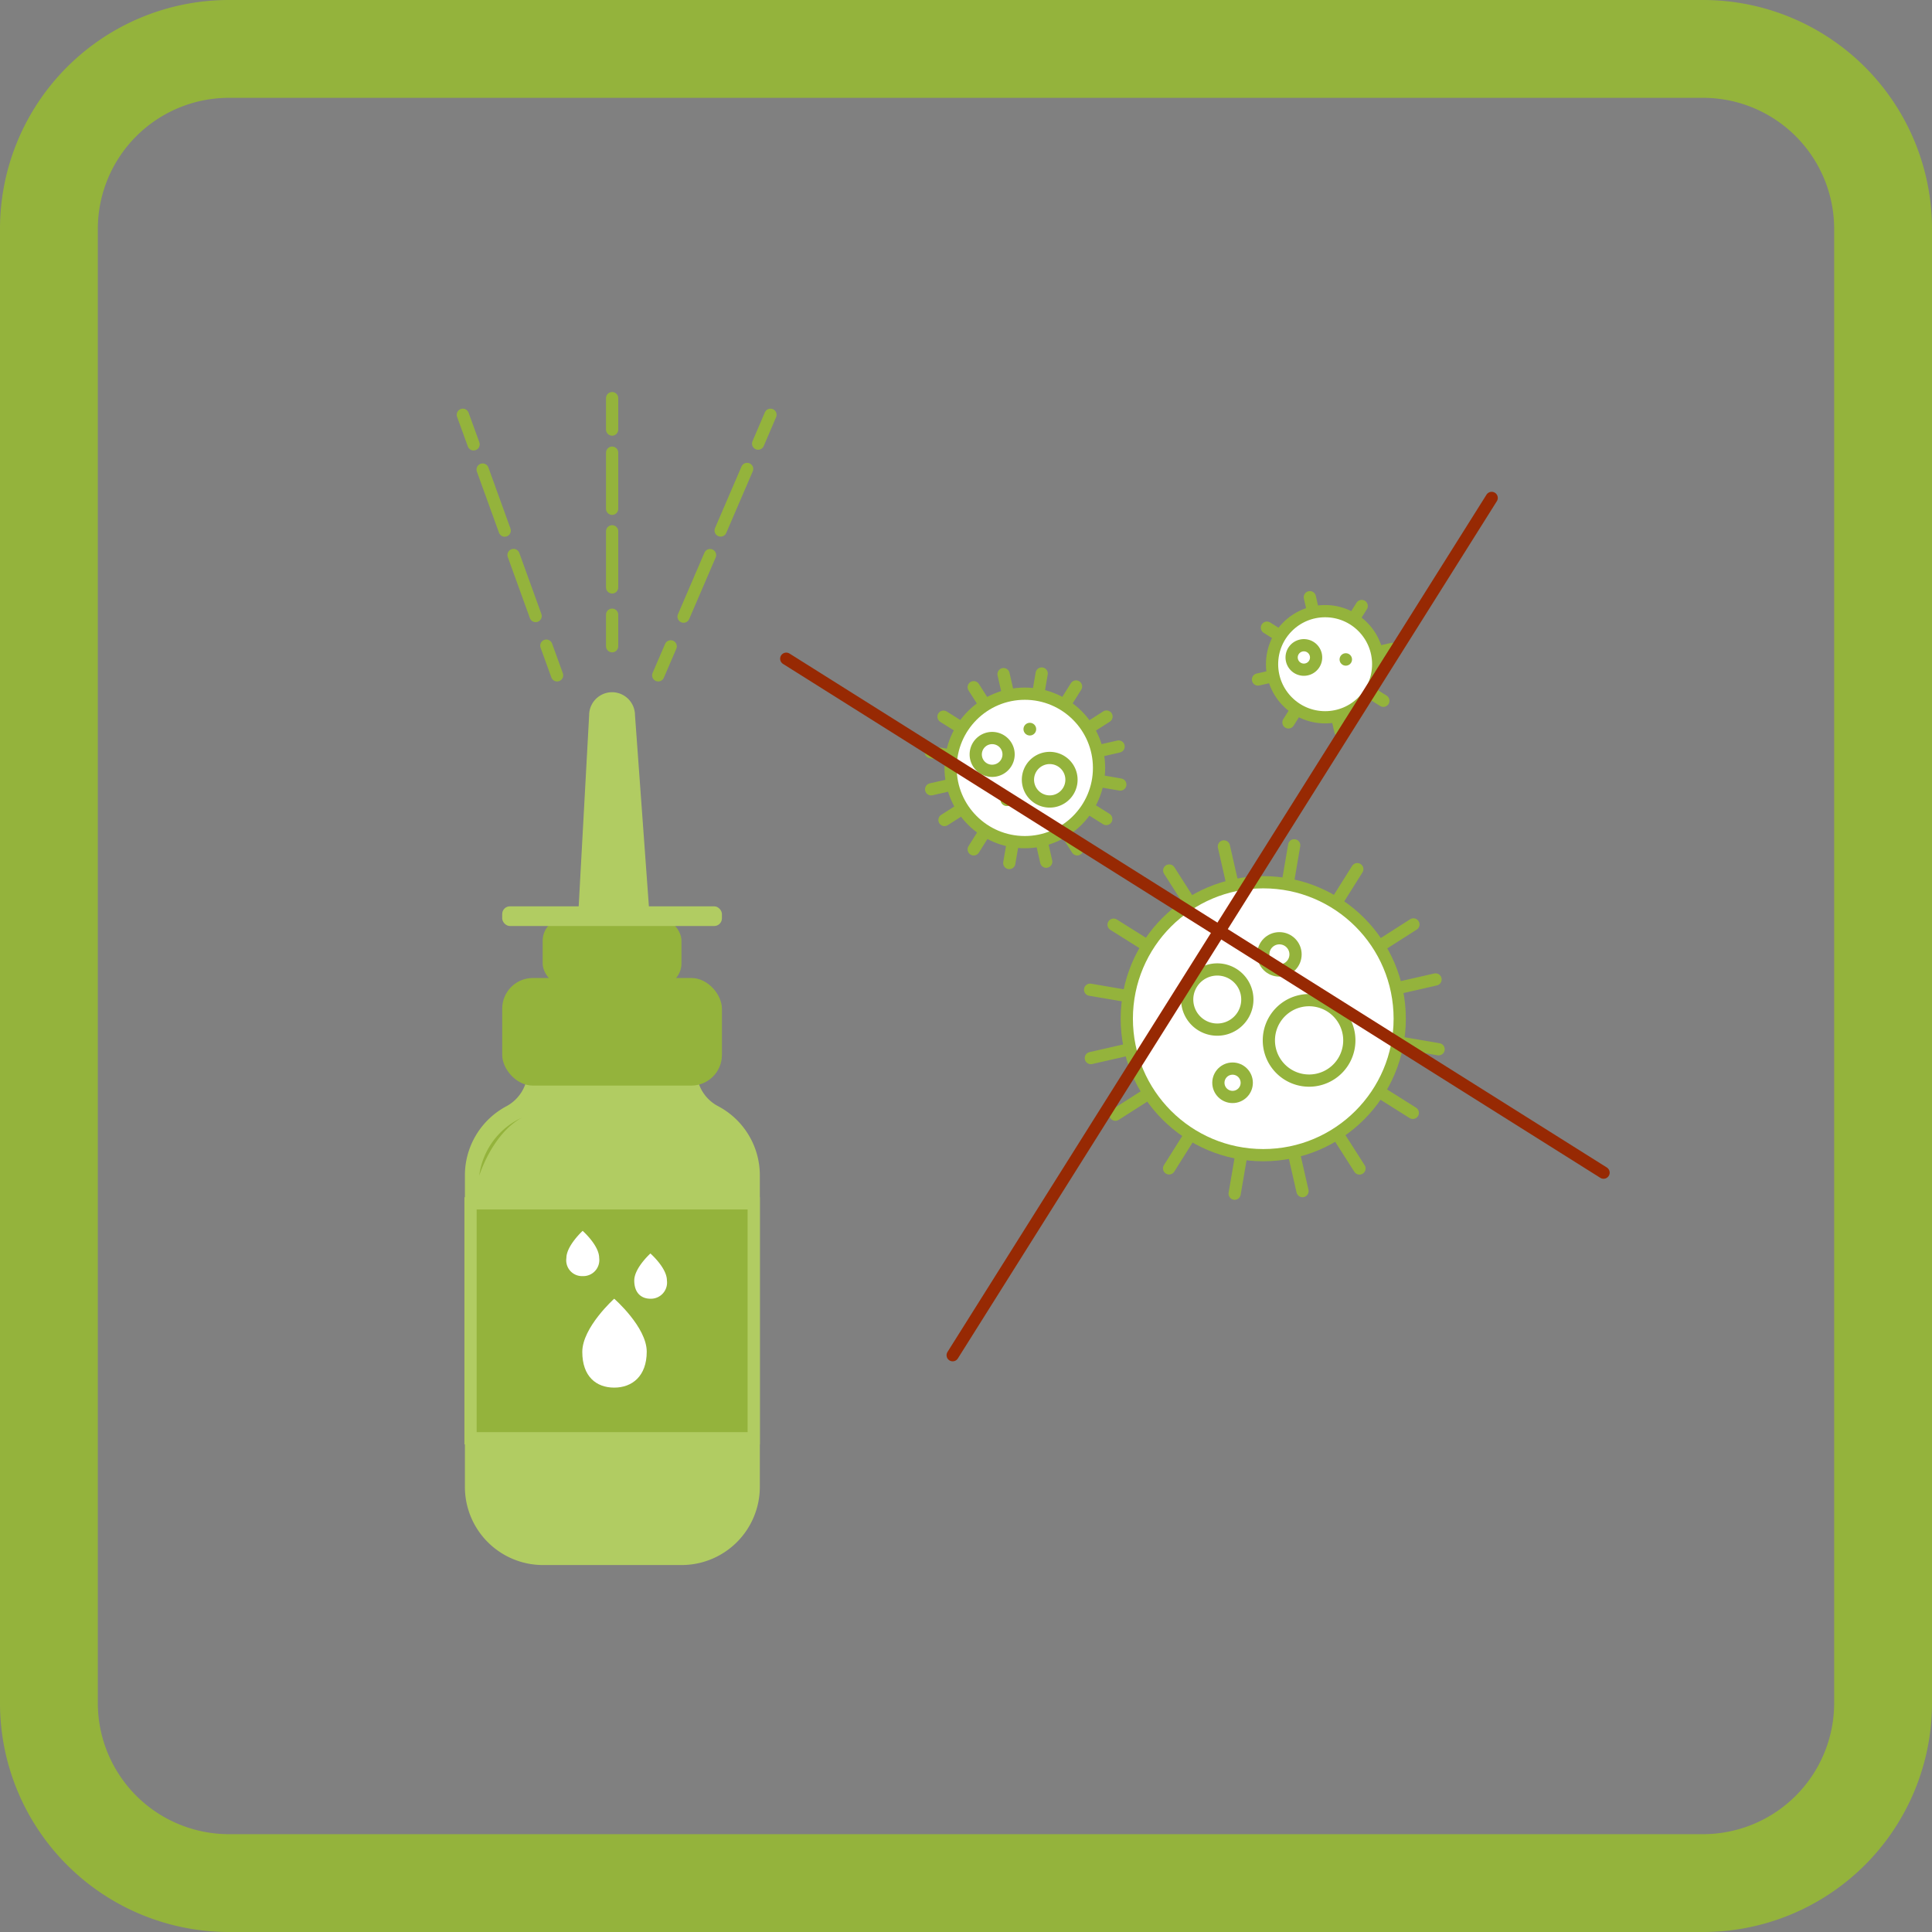 <svg xmlns="http://www.w3.org/2000/svg" viewBox="0 0 158 158"><rect x="0" y="0" width="158" height="158" fill="#808080" stroke="none"/><defs><style>.cls-1,.cls-4{fill:#94b33c;}.cls-2,.cls-3{fill:#b1cc62;}.cls-3,.cls-4{stroke:#b1cc62;}.cls-10,.cls-11,.cls-12,.cls-3,.cls-4{stroke-miterlimit:10;}.cls-11,.cls-5{fill:#fff;}.cls-10,.cls-12,.cls-13,.cls-6,.cls-7,.cls-8,.cls-9{fill:none;}.cls-10,.cls-11,.cls-12,.cls-6,.cls-7,.cls-8,.cls-9{stroke:#94b33c;}.cls-10,.cls-13,.cls-6,.cls-7,.cls-8,.cls-9{stroke-linecap:round;}.cls-13,.cls-6,.cls-7,.cls-8,.cls-9{stroke-linejoin:round;}.cls-7{stroke-dasharray:5.31 2.12;}.cls-8{stroke-dasharray:4.59 1.84;}.cls-9{stroke-dasharray:5.48 2.19;}.cls-13{stroke:#972903;}</style></defs><g id="ОРВИ_ОРЗ_грипп_-_2" data-name="ОРВИ, ОРЗ, грипп - 2"><path class="cls-1" d="M139.28,8A10.73,10.73,0,0,1,150,18.72V139.28A10.73,10.73,0,0,1,139.28,150H18.72A10.73,10.73,0,0,1,8,139.28V18.72A10.73,10.73,0,0,1,18.72,8H139.28m0-8H18.72A18.72,18.72,0,0,0,0,18.72V139.28A18.72,18.72,0,0,0,18.72,158H139.28A18.72,18.72,0,0,0,158,139.28V18.72A18.72,18.72,0,0,0,139.28,0Z"/><path class="cls-2" d="M53.34,77.87H47.12l1.06-19.38a1.88,1.88,0,0,1,1.88-1.88h0a1.88,1.88,0,0,1,1.87,1.88Z"/><path class="cls-3" d="M56.47,87.58v0H43.65v0a3.79,3.79,0,0,1-2,3.33,5.9,5.9,0,0,0-3.13,5.21V121.6a5.89,5.89,0,0,0,5.89,5.89H55.74a5.9,5.9,0,0,0,5.9-5.89V96.12a5.89,5.89,0,0,0-3.14-5.21A3.78,3.78,0,0,1,56.47,87.58Z"/><rect class="cls-1" x="41.07" y="79.98" width="17.97" height="8.8" rx="2.51"/><rect class="cls-1" x="44.38" y="75.09" width="11.35" height="5.54" rx="1.84"/><rect class="cls-2" x="41.07" y="74.12" width="17.97" height="1.61" rx="0.63"/><rect class="cls-4" x="38.48" y="98.41" width="23.16" height="19.21"/><path class="cls-5" d="M52.89,110.54c0,2-1.19,2.94-2.66,2.94s-2.61-.91-2.61-2.92,2.61-4.35,2.61-4.35S52.89,108.53,52.89,110.54Z"/><path class="cls-5" d="M54.54,104.71a1.32,1.32,0,0,1-1.35,1.5c-.74,0-1.32-.47-1.32-1.49s1.32-2.21,1.32-2.21S54.54,103.69,54.54,104.71Z"/><path class="cls-5" d="M49,102.87a1.31,1.31,0,0,1-1.35,1.49,1.29,1.29,0,0,1-1.33-1.48c0-1,1.33-2.22,1.33-2.22S49,101.85,49,102.87Z"/><line class="cls-6" x1="37.85" y1="33.92" x2="38.73" y2="36.34"/><line class="cls-7" x1="39.47" y1="38.4" x2="44.31" y2="51.78"/><line class="cls-6" x1="44.68" y1="52.8" x2="45.56" y2="55.23"/><line class="cls-6" x1="50.06" y1="32.56" x2="50.06" y2="35.13"/><line class="cls-8" x1="50.06" y1="37.02" x2="50.06" y2="49.32"/><line class="cls-6" x1="50.06" y1="50.27" x2="50.06" y2="52.85"/><line class="cls-6" x1="63.01" y1="33.92" x2="62" y2="36.28"/><line class="cls-9" x1="61.1" y1="38.35" x2="55.3" y2="51.83"/><line class="cls-6" x1="54.85" y1="52.86" x2="53.83" y2="55.23"/><path class="cls-1" d="M42.68,91.4a6.08,6.08,0,0,0-3.49,4.76S40.22,92.76,42.68,91.4Z"/><line class="cls-10" x1="105.84" y1="69.13" x2="100.97" y2="97.62"/><line class="cls-10" x1="89.15" y1="80.94" x2="117.65" y2="85.81"/><line class="cls-10" x1="95.62" y1="71.19" x2="111.18" y2="95.56"/><line class="cls-10" x1="91.22" y1="91.16" x2="115.59" y2="75.6"/><line class="cls-10" x1="91.07" y1="75.62" x2="115.54" y2="91.01"/><line class="cls-10" x1="95.61" y1="95.55" x2="111" y2="71.08"/><line class="cls-10" x1="100.09" y1="69.22" x2="106.52" y2="97.41"/><line class="cls-10" x1="89.21" y1="86.53" x2="117.4" y2="80.1"/><circle class="cls-11" cx="103.31" cy="83.31" r="11.16"/><path id="Shape" class="cls-12" d="M100.1,84.14a2.46,2.46,0,1,0-2.95-1.85A2.46,2.46,0,0,0,100.1,84.14Z"/><path id="Shape-2" data-name="Shape" class="cls-12" d="M107.79,88.29a3.29,3.29,0,1,0-3.94-2.48A3.29,3.29,0,0,0,107.79,88.29Z"/><circle id="Oval" class="cls-12" cx="104.63" cy="78.05" r="1.32"/><circle id="Oval-2" data-name="Oval" class="cls-12" cx="100.8" cy="88.55" r="1.16"/><line class="cls-10" x1="103.61" y1="51.33" x2="113.13" y2="57.31"/><line class="cls-10" x1="105.37" y1="59.08" x2="111.36" y2="49.56"/><line class="cls-10" x1="107.12" y1="48.84" x2="109.62" y2="59.8"/><line class="cls-10" x1="102.88" y1="55.57" x2="113.85" y2="53.07"/><circle class="cls-11" cx="108.37" cy="54.32" r="4.34"/><path id="Shape-3" data-name="Shape" class="cls-12" d="M107.12,54.64a1,1,0,0,0-.42-1.87,1,1,0,1,0,.42,1.87Z"/><circle id="Oval-3" data-name="Oval" class="cls-1" cx="110.06" cy="53.93" r="0.51"/><line class="cls-10" x1="85.19" y1="55.08" x2="82.54" y2="70.58"/><line class="cls-10" x1="76.12" y1="61.51" x2="91.62" y2="64.16"/><line class="cls-10" x1="79.63" y1="56.2" x2="88.1" y2="69.46"/><line class="cls-10" x1="77.24" y1="67.06" x2="90.49" y2="58.6"/><line class="cls-10" x1="77.16" y1="58.61" x2="90.47" y2="66.98"/><line class="cls-10" x1="79.63" y1="69.46" x2="88" y2="56.14"/><line class="cls-10" x1="82.07" y1="55.13" x2="85.56" y2="70.47"/><line class="cls-10" x1="76.15" y1="64.55" x2="91.48" y2="61.05"/><circle class="cls-11" cx="83.81" cy="62.8" r="6.07"/><path id="Shape-4" data-name="Shape" class="cls-12" d="M81.45,63a1.34,1.34,0,0,0,1-1.6,1.34,1.34,0,0,0-2.62.6A1.34,1.34,0,0,0,81.45,63Z"/><path id="Shape-5" data-name="Shape" class="cls-12" d="M86.25,65.5a1.78,1.78,0,1,0-2.14-1.34A1.78,1.78,0,0,0,86.25,65.5Z"/><circle id="Oval-4" data-name="Oval" class="cls-1" cx="84.22" cy="59.63" r="0.52"/><circle id="Oval-5" data-name="Oval" class="cls-1" cx="82.34" cy="65.4" r="0.52"/><line class="cls-13" x1="64.3" y1="53.87" x2="131.14" y2="95.9"/><line class="cls-13" x1="121.99" y1="40.72" x2="77.91" y2="110.83"/></g></svg>